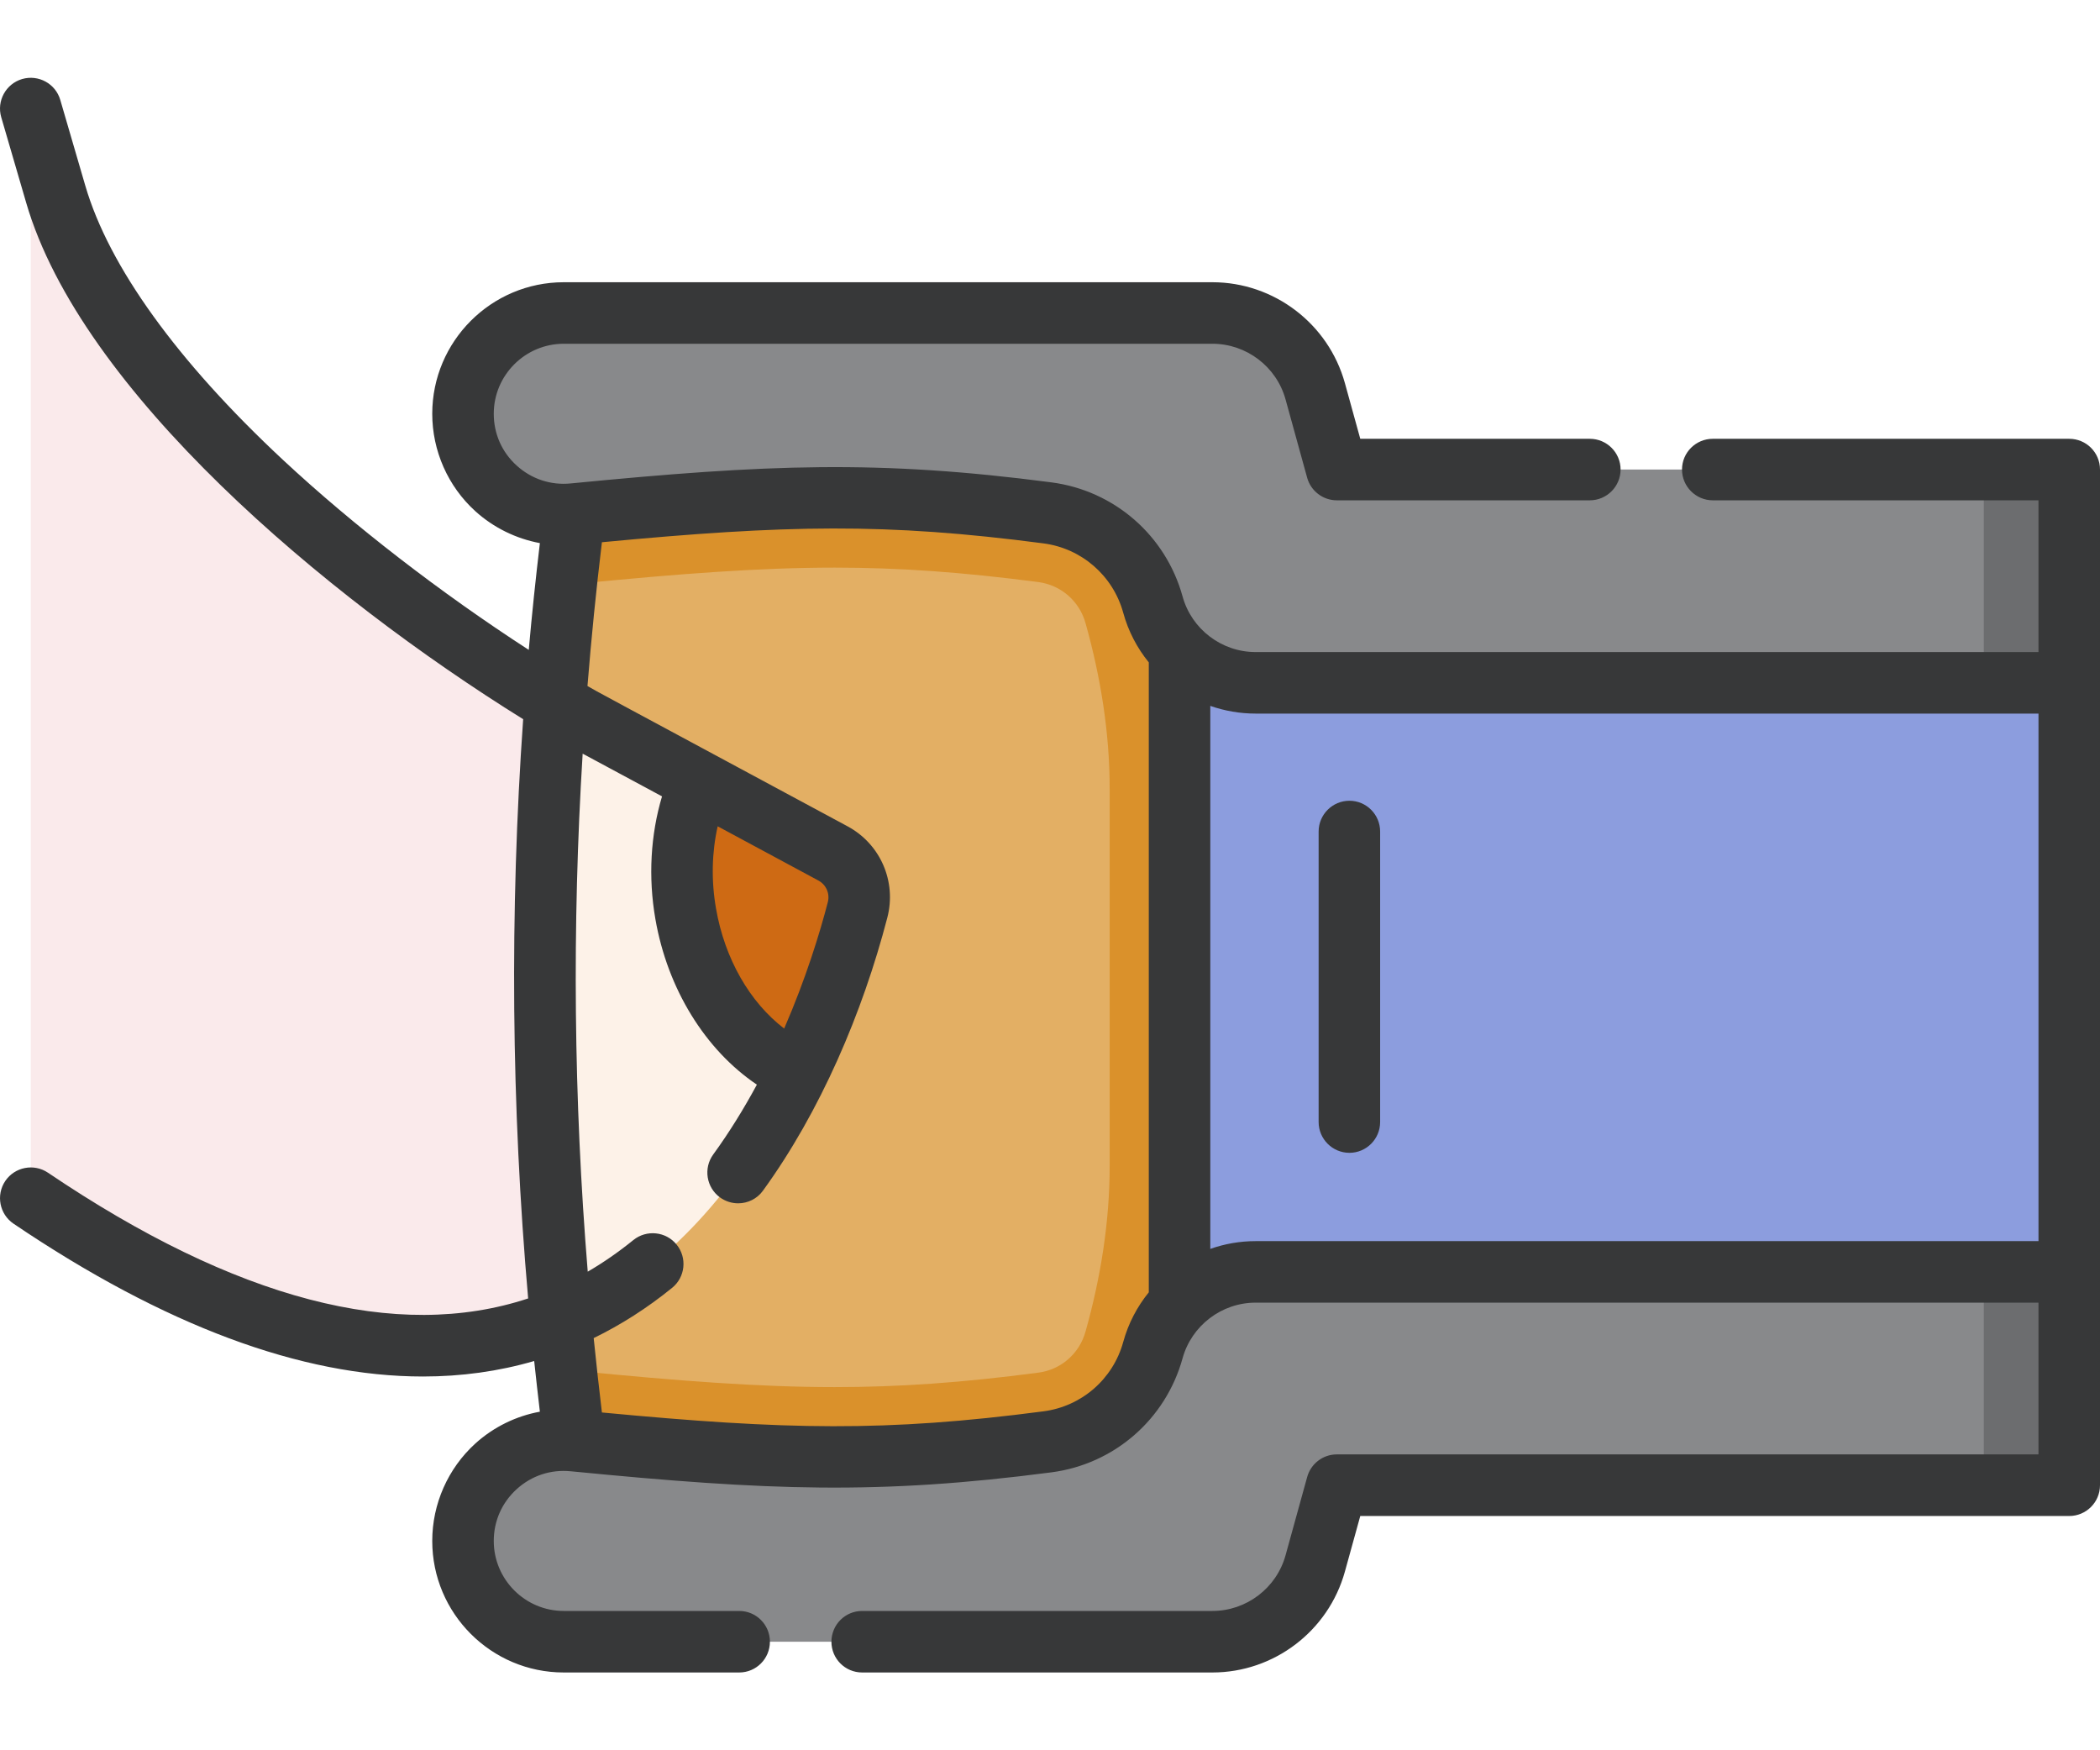 <svg xmlns="http://www.w3.org/2000/svg" width="24" height="20" viewBox="0 0 24 20" fill="none"><path d="M13.48 6.851H23.649V15.485H13.48V6.851Z" fill="#8C9DDE"></path><path d="M22.672 6.851H23.65V15.485H22.672V6.851Z" fill="#8C9DDE"></path><path d="M13.48 16.934H6.628C6.093 13.09 6.093 9.246 6.628 5.402H13.48L13.48 16.934Z" fill="#E3AF64"></path><path d="M6.469 6.676C6.524 6.675 6.579 6.672 6.633 6.667C7.747 6.558 8.668 6.486 9.54 6.486C10.275 6.486 10.992 6.537 11.866 6.651C12.125 6.685 12.337 6.869 12.406 7.121C12.407 7.123 12.407 7.125 12.408 7.127C12.58 7.742 12.682 8.375 12.682 9.014V13.322C12.682 13.961 12.58 14.594 12.408 15.209C12.407 15.211 12.407 15.213 12.406 15.215C12.337 15.467 12.125 15.652 11.866 15.685C10.992 15.8 10.275 15.85 9.54 15.85C8.668 15.85 7.747 15.778 6.633 15.669C6.579 15.664 6.524 15.661 6.469 15.66C6.515 16.085 6.567 16.509 6.626 16.934H13.479V5.402H6.626C6.567 5.827 6.515 6.251 6.469 6.676Z" fill="#DA912B"></path><path d="M9.519 9.753L6.753 8.265C6.613 8.189 6.475 8.11 6.339 8.027C6.341 8.028 6.342 8.029 6.344 8.03C6.33 8.205 5.32 8.379 5.309 8.554C5.186 10.5 5.201 12.446 5.352 14.392C5.37 14.619 6.387 14.846 6.409 15.073C8.617 14.164 9.522 11.462 9.799 10.397C9.865 10.143 9.75 9.877 9.519 9.753Z" fill="#FDF2E8"></path><path d="M6.345 8.03C4.371 6.834 1.287 4.448 0.637 2.22L0.352 1.241V13.692C3.031 15.502 4.99 15.658 6.41 15.073C6.189 12.726 6.168 10.378 6.345 8.03Z" fill="#FAEAEB"></path><path d="M23.65 7.803H14.352C13.804 7.803 13.324 7.437 13.178 6.909C13.023 6.349 12.549 5.936 11.973 5.861C10.05 5.609 8.842 5.651 6.559 5.874C5.881 5.94 5.293 5.41 5.293 4.728C5.293 4.092 5.809 3.577 6.445 3.577H13.858C14.406 3.577 14.887 3.943 15.033 4.471L15.28 5.365H23.65L23.65 7.803Z" fill="#88898B"></path><path d="M23.65 14.533H14.352C13.804 14.533 13.324 14.899 13.178 15.428C13.023 15.987 12.549 16.4 11.973 16.475C10.05 16.727 8.842 16.685 6.559 16.462C5.881 16.396 5.293 16.927 5.293 17.608C5.293 18.244 5.809 18.759 6.445 18.759H13.858C14.406 18.759 14.887 18.393 15.033 17.865L15.28 16.971H23.65L23.65 14.533Z" fill="#88898B"></path><path d="M22.672 5.365H23.65V7.803H22.672V5.365Z" fill="#6C6D6F"></path><path d="M23.65 14.533H14.352C13.804 14.533 13.324 14.899 13.178 15.428C13.023 15.987 12.549 16.4 11.973 16.475C10.05 16.727 8.842 16.685 6.559 16.462C5.881 16.396 5.293 16.927 5.293 17.608C5.293 18.244 5.809 18.759 6.445 18.759H13.858C14.406 18.759 14.887 18.393 15.033 17.865L15.28 16.971H23.65L23.65 14.533Z" fill="#88898B"></path><path d="M22.672 14.533H23.65V16.971H22.672V14.533Z" fill="#6C6D6F"></path><path d="M9.52 9.753L7.999 8.934C7.809 9.368 7.741 9.895 7.835 10.441C7.983 11.296 8.493 11.974 9.117 12.253C9.475 11.518 9.688 10.825 9.8 10.397C9.866 10.143 9.751 9.877 9.52 9.753Z" fill="#CE6A14"></path><path d="M15.422 9.15C15.228 9.15 15.07 9.308 15.07 9.502V12.821C15.07 13.015 15.228 13.173 15.422 13.173C15.616 13.173 15.773 13.015 15.773 12.821V9.502C15.773 9.308 15.616 9.15 15.422 9.15Z" fill="#373839"></path><path d="M23.648 5.014H19.575C19.381 5.014 19.223 5.171 19.223 5.365C19.223 5.559 19.381 5.717 19.575 5.717H23.297V7.451H14.35C13.962 7.451 13.618 7.19 13.515 6.815C13.322 6.117 12.734 5.606 12.017 5.512C10.038 5.253 8.777 5.304 6.523 5.524C6.295 5.547 6.075 5.474 5.905 5.32C5.736 5.167 5.643 4.957 5.643 4.728C5.643 4.287 6.002 3.928 6.443 3.928H13.856C14.245 3.928 14.589 4.19 14.692 4.564L14.939 5.459C14.981 5.611 15.12 5.717 15.278 5.717H18.169C18.363 5.717 18.521 5.559 18.521 5.365C18.521 5.171 18.363 5.014 18.169 5.014H15.546L15.37 4.377C15.182 3.699 14.56 3.225 13.856 3.225H6.443C5.614 3.225 4.94 3.9 4.94 4.728C4.94 5.151 5.119 5.557 5.432 5.841C5.641 6.03 5.897 6.155 6.17 6.206C6.122 6.612 6.079 7.019 6.043 7.426C5.04 6.777 4.038 6.004 3.234 5.255C2.025 4.128 1.244 3.044 0.975 2.122L0.689 1.142C0.635 0.956 0.44 0.849 0.253 0.903C0.067 0.958 -0.04 1.153 0.014 1.339L0.3 2.319C0.926 4.465 3.708 6.808 5.979 8.218C5.824 10.416 5.843 12.64 6.036 14.837C4.538 15.332 2.694 14.85 0.548 13.4C0.388 13.292 0.169 13.334 0.06 13.495C-0.048 13.656 -0.006 13.874 0.155 13.983C1.876 15.146 3.442 15.729 4.833 15.729C5.275 15.729 5.699 15.67 6.105 15.552C6.126 15.745 6.147 15.938 6.17 16.131C5.897 16.181 5.641 16.306 5.432 16.495C5.119 16.78 4.94 17.185 4.94 17.608C4.94 18.437 5.614 19.111 6.443 19.111H8.448C8.642 19.111 8.799 18.954 8.799 18.759C8.799 18.565 8.642 18.408 8.448 18.408H6.443C6.002 18.408 5.643 18.049 5.643 17.608C5.643 17.38 5.736 17.17 5.905 17.016C6.075 16.862 6.294 16.789 6.523 16.812C6.524 16.812 6.525 16.812 6.526 16.812C6.529 16.813 6.532 16.813 6.535 16.813C8.781 17.033 10.041 17.082 12.017 16.824C12.734 16.73 13.322 16.219 13.515 15.521C13.618 15.147 13.962 14.885 14.35 14.885H23.297V16.619H15.278C15.12 16.619 14.981 16.725 14.939 16.878L14.692 17.772C14.589 18.146 14.245 18.408 13.856 18.408H9.853C9.659 18.408 9.502 18.565 9.502 18.76C9.502 18.954 9.659 19.111 9.853 19.111H13.856C14.56 19.111 15.182 18.637 15.37 17.959L15.546 17.323H23.648C23.843 17.323 24 17.165 24 16.971V5.365C24 5.171 23.843 5.014 23.648 5.014ZM12.837 15.334C12.72 15.759 12.362 16.07 11.925 16.127C10.123 16.363 8.99 16.34 6.879 16.14C6.845 15.857 6.814 15.574 6.785 15.29C7.097 15.138 7.398 14.946 7.681 14.716C7.832 14.594 7.855 14.373 7.733 14.222C7.611 14.071 7.389 14.048 7.238 14.17C7.07 14.306 6.896 14.427 6.717 14.531C6.556 12.562 6.537 10.583 6.659 8.612L7.566 9.1C7.435 9.538 7.407 10.024 7.49 10.501C7.629 11.302 8.061 11.997 8.65 12.394C8.505 12.662 8.34 12.932 8.151 13.192C8.037 13.349 8.072 13.569 8.229 13.683C8.292 13.728 8.364 13.75 8.436 13.75C8.544 13.75 8.652 13.7 8.72 13.605C9.375 12.703 9.858 11.573 10.141 10.485C10.248 10.073 10.062 9.645 9.688 9.443C6.691 7.83 6.863 7.925 6.714 7.839C6.758 7.291 6.813 6.743 6.879 6.196C8.99 5.996 10.122 5.973 11.925 6.209C12.362 6.266 12.72 6.578 12.837 7.002C12.895 7.214 12.996 7.405 13.129 7.569V14.767C12.996 14.931 12.895 15.122 12.837 15.334ZM9.354 10.062C9.442 10.11 9.486 10.211 9.461 10.308C9.371 10.655 9.212 11.178 8.962 11.753C8.57 11.454 8.282 10.956 8.183 10.381C8.127 10.062 8.135 9.739 8.202 9.442L9.354 10.062ZM14.35 14.182C14.17 14.182 13.995 14.213 13.832 14.271V8.066C13.995 8.123 14.17 8.154 14.35 8.154H23.297V14.182H14.35Z" fill="#373839"></path></svg>